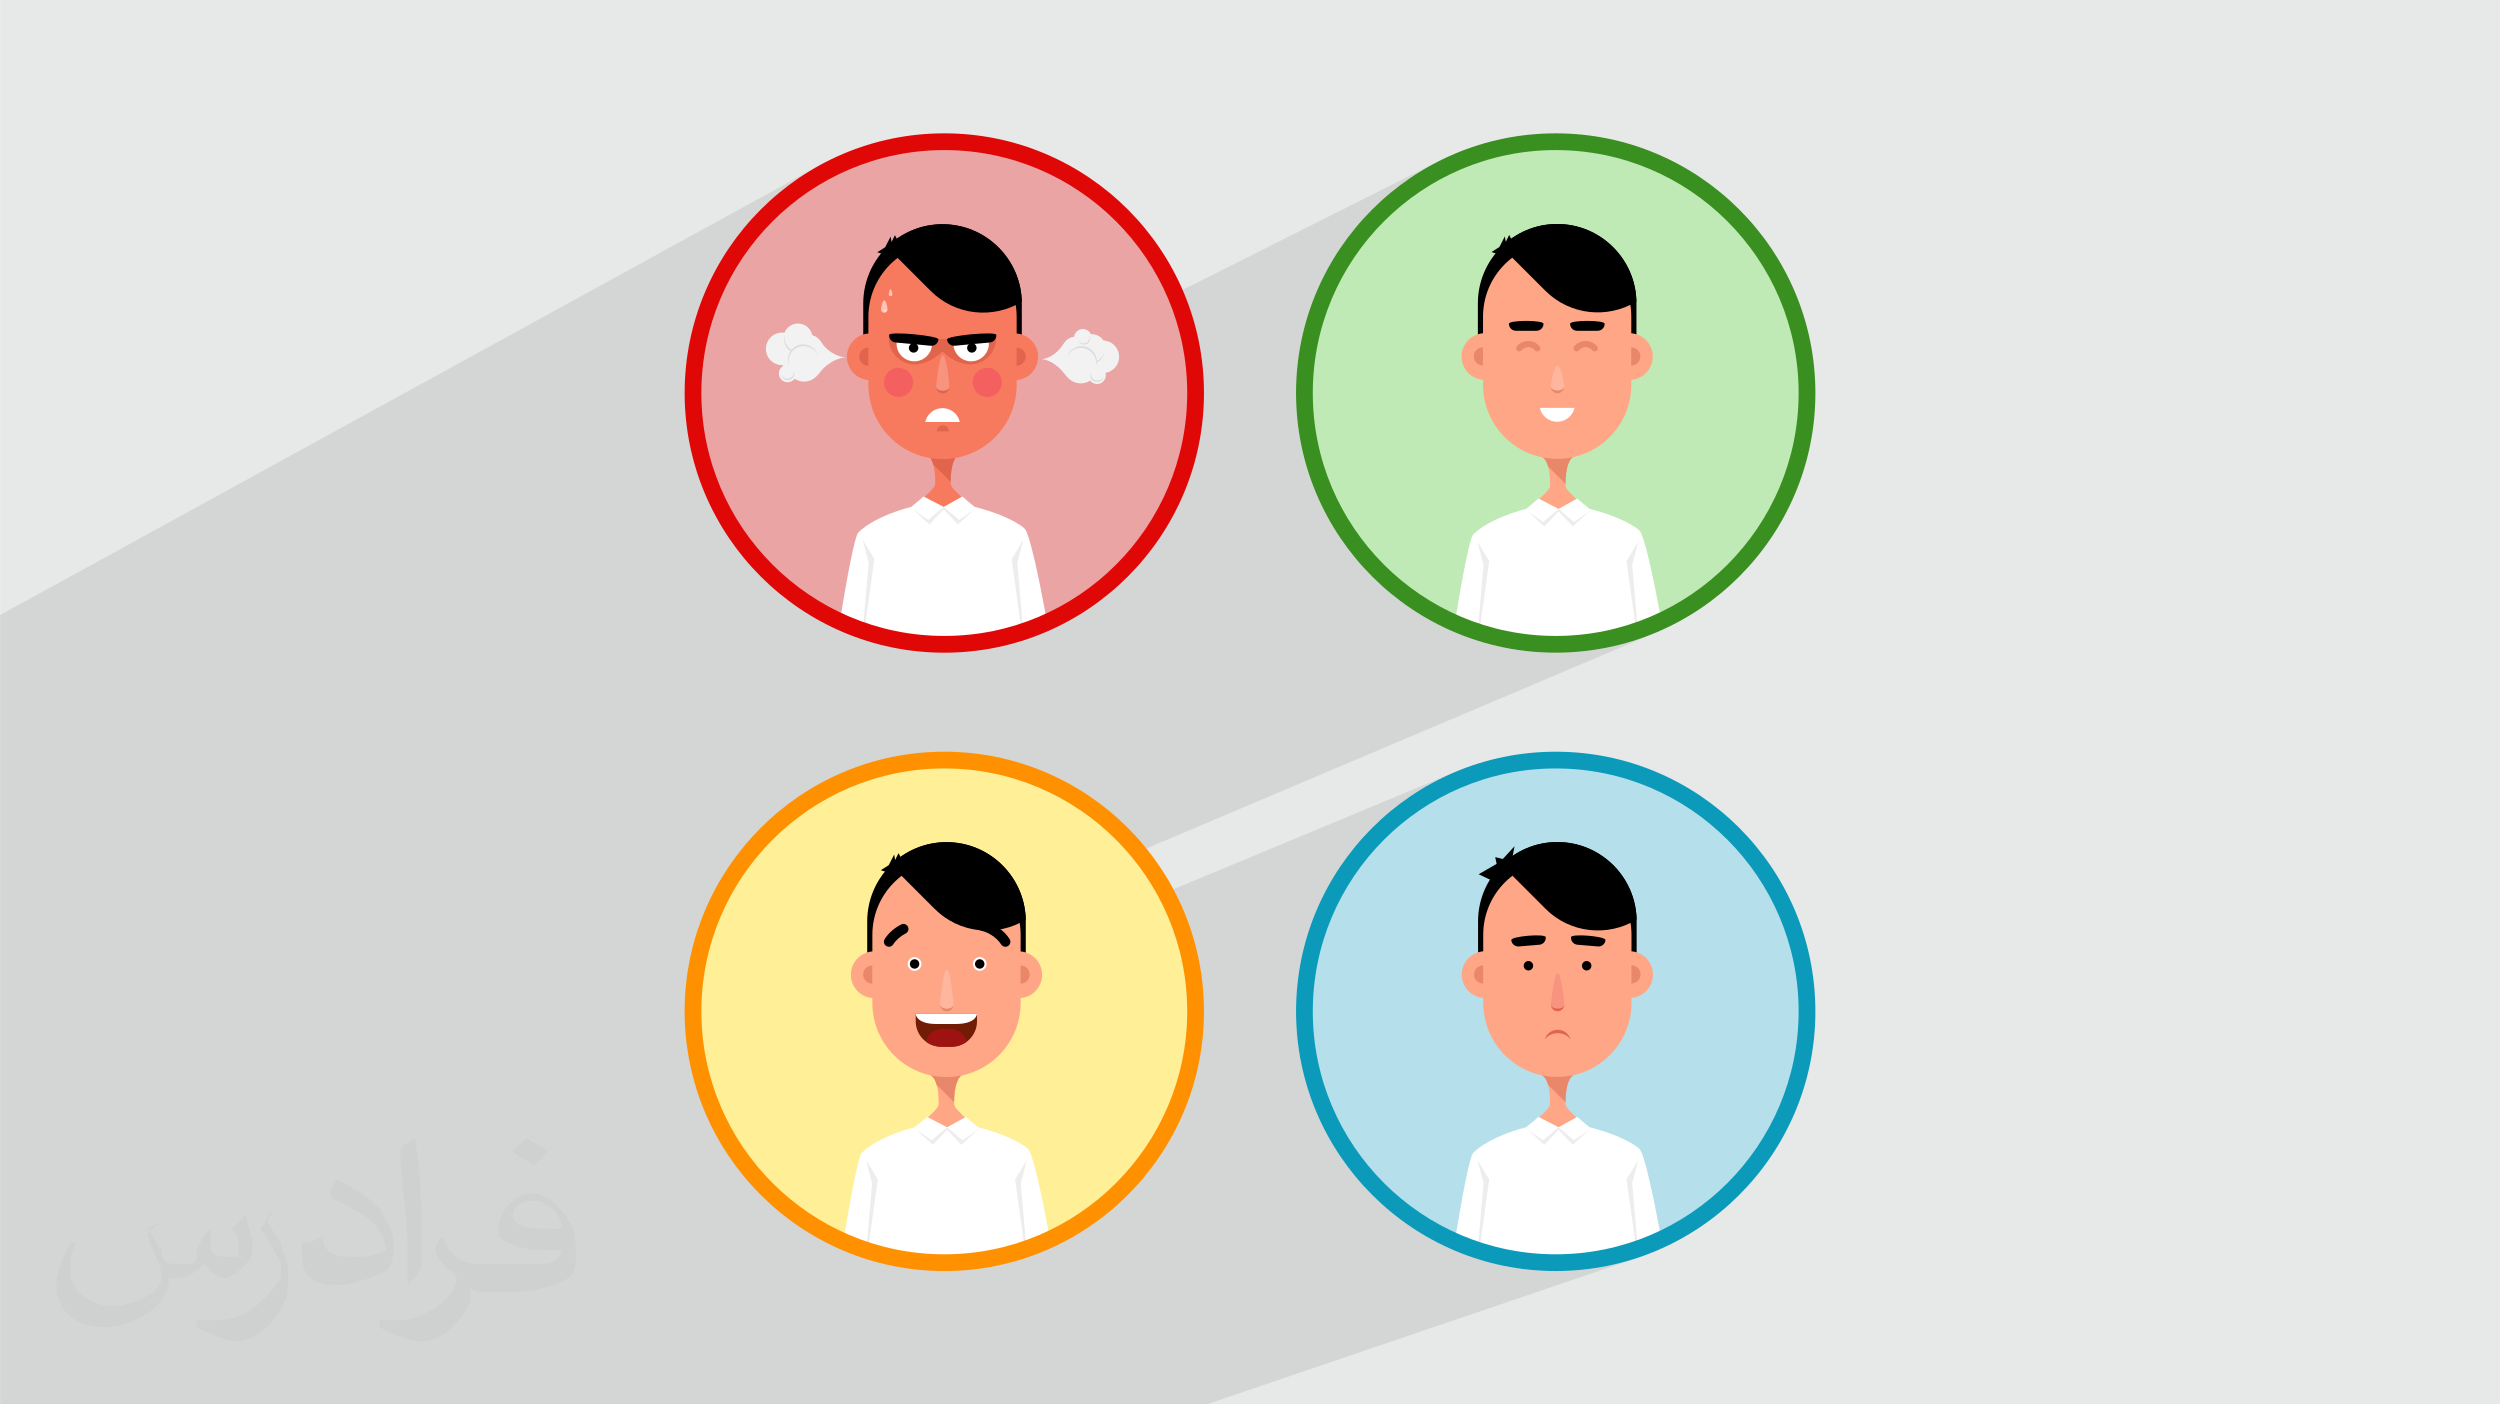 <?xml version="1.0" encoding="UTF-8"?>
<!DOCTYPE svg PUBLIC "-//W3C//DTD SVG 1.1//EN" "http://www.w3.org/Graphics/SVG/1.1/DTD/svg11.dtd">
<!-- Creator: CorelDRAW -->
<svg xmlns="http://www.w3.org/2000/svg" xml:space="preserve" width="3.708in" height="2.083in" version="1.1" style="shape-rendering:geometricPrecision; text-rendering:geometricPrecision; image-rendering:optimizeQuality; fill-rule:evenodd; clip-rule:evenodd"
viewBox="0 0 3708.32 2083.33"
 xmlns:xlink="http://www.w3.org/1999/xlink"
 xmlns:xodm="http://www.corel.com/coreldraw/odm/2003">
 <defs>
  <style type="text/css">
   <![CDATA[
    .fil0 {fill:#E7E8E8}
    .fil8 {fill:black;fill-rule:nonzero}
    .fil22 {fill:#0B9ABA;fill-rule:nonzero}
    .fil20 {fill:#398F1F;fill-rule:nonzero}
    .fil24 {fill:#721C05;fill-rule:nonzero}
    .fil25 {fill:#9E1212;fill-rule:nonzero}
    .fil21 {fill:#B5DFEA;fill-rule:nonzero}
    .fil16 {fill:#BFEAB5;fill-rule:nonzero}
    .fil11 {fill:#DBDBDB;fill-rule:nonzero}
    .fil15 {fill:#E00707;fill-rule:nonzero}
    .fil5 {fill:#E0654C;fill-rule:nonzero}
    .fil18 {fill:#E88769;fill-rule:nonzero}
    .fil3 {fill:#EAA4A4;fill-rule:nonzero}
    .fil7 {fill:#EDEDED;fill-rule:nonzero}
    .fil10 {fill:#F2F2F2;fill-rule:nonzero}
    .fil14 {fill:#F46060;fill-rule:nonzero}
    .fil4 {fill:#F77A5E;fill-rule:nonzero}
    .fil9 {fill:#F7937E;fill-rule:nonzero}
    .fil26 {fill:#FF9100;fill-rule:nonzero}
    .fil17 {fill:#FFA686;fill-rule:nonzero}
    .fil19 {fill:#FFB69F;fill-rule:nonzero}
    .fil12 {fill:#FFC3B3;fill-rule:nonzero}
    .fil13 {fill:#FFDED7;fill-rule:nonzero}
    .fil23 {fill:#FFEF96;fill-rule:nonzero}
    .fil6 {fill:white;fill-rule:nonzero}
    .fil2 {fill:#373435;fill-opacity:0.031}
    .fil1 {fill:#373435;fill-opacity:0.102}
   ]]>
  </style>
 </defs>
 <g id="Layer_x0020_1">
  <polygon class="fil0" points="-0,0 3708.32,0 3708.32,2083.33 -0,2083.33 "/>
  <polygon class="fil1" points="-0,1116.05 -0,912.36 1217.21,244.36 1201.07,253.65 1185.44,263.68 1170.34,274.43 1155.78,285.87 1141.8,297.99 1128.41,310.75 1115.65,324.14 1103.53,338.12 1092.09,352.68 1081.33,367.78 1071.3,383.41 1062.02,399.54 1053.5,416.15 1045.78,433.21 1038.87,450.7 1032.8,468.58 1027.61,486.85 1023.3,505.47 1019.9,524.42 1017.45,543.68 1015.96,563.22 1015.46,583.01 1015.96,602.8 1017.45,622.34 1019.9,641.59 1023.3,660.55 1027.61,679.17 1032.8,697.43 1038.87,715.32 1045.78,732.81 1053.5,749.87 1062.02,766.48 1066.94,775.03 2140.8,235.84 2124.19,244.36 2108.06,253.65 2092.43,263.68 2077.32,274.43 2062.77,285.87 2048.78,297.99 2035.4,310.75 2022.63,324.14 2010.52,338.12 1999.07,352.68 1988.32,367.78 1978.29,383.41 1969,399.54 1960.48,416.15 1952.76,433.21 1945.85,450.7 1939.79,468.58 1934.59,486.85 1930.28,505.47 1926.89,524.42 1924.43,543.68 1922.94,563.22 1922.44,583.01 1922.94,602.8 1924.43,622.34 1926.89,641.59 1930.28,660.55 1934.59,679.17 1939.79,697.43 1945.85,715.32 1952.76,732.81 1960.48,749.87 1969,766.48 1978.29,782.61 1988.32,798.24 1999.07,813.35 2010.52,827.9 2022.63,841.89 2035.4,855.27 2048.78,868.04 2062.77,880.15 2077.32,891.6 2092.43,902.35 2108.06,912.38 2124.19,921.66 2140.8,930.18 2157.86,937.91 2175.35,944.81 2193.23,950.88 2211.5,956.07 2230.12,960.39 2249.07,963.78 2268.33,966.23 2287.87,967.72 2307.66,968.22 2327.45,967.72 2346.99,966.23 2366.24,963.78 2385.19,960.39 2403.81,956.07 2422.08,950.88 2439.97,944.81 2457.46,937.91 1018.47,1547.67 1019.9,1558.91 1023.3,1577.86 1027.61,1596.48 1032.53,1613.8 2157.86,1145.43 2140.8,1153.15 2124.19,1161.67 2108.06,1170.95 2092.43,1180.98 2077.32,1191.73 2062.77,1203.18 2048.78,1215.3 2035.4,1228.06 2022.63,1241.44 2010.52,1255.43 1999.07,1269.98 1988.32,1285.09 1978.29,1300.72 1969,1316.85 1960.48,1333.46 1952.76,1350.52 1945.85,1368.01 1939.79,1385.9 1934.59,1404.16 1930.28,1422.78 1926.89,1441.74 1924.43,1460.99 1922.94,1480.53 1922.44,1500.32 1922.94,1520.11 1924.43,1539.65 1926.89,1558.91 1930.28,1577.86 1934.59,1596.48 1939.79,1614.75 1945.85,1632.63 1952.76,1650.12 1960.48,1667.18 1969,1683.79 1978.29,1699.92 1988.32,1715.55 1999.07,1730.65 2010.52,1745.21 2022.63,1759.19 2035.4,1772.58 2048.78,1785.34 2062.77,1797.46 2077.32,1808.91 2092.43,1819.65 2108.06,1829.69 2124.19,1838.97 2140.8,1847.49 2157.86,1855.21 2175.35,1862.12 2193.23,1868.19 2211.5,1873.38 2230.12,1877.69 2249.07,1881.09 2268.33,1883.54 2287.87,1885.03 2307.66,1885.53 2327.45,1885.03 2346.99,1883.54 2366.24,1881.09 2385.19,1877.69 2403.81,1873.38 2422.08,1868.19 2439.97,1862.12 1789.7,2083.33 1729.6,2083.33 936.47,2083.33 870.98,2083.33 433.79,2083.33 -0,2083.33 -0,2044.67 -0,1935.79 -0,1859.78 -0,1714.3 -0,1654.15 -0,1620.63 -0,1504.59 -0,1310.82 "/>
  <path class="fil2" d="M218.75 1822.91c10.42,10.42 10.42,20.83 20.83,31.25 0,10.42 0,20.83 20.83,20.83 0,0 10.42,0 20.83,0 10.42,0 10.42,-10.42 10.42,-20.83l10.42 -20.83 10.42 -10.42 0 0c0,10.42 0,10.42 0,20.83 0,20.83 10.42,20.83 31.25,20.83 10.42,0 10.42,0 10.42,-10.42 0,-10.42 0,-20.83 -10.42,-31.25 10.42,-10.42 10.42,-10.42 20.83,-20.83l0 0c0,10.42 10.42,31.25 10.42,41.67 0,10.42 0,20.83 -10.42,31.25 -10.42,10.42 -20.83,20.83 -31.25,20.83 -10.42,0 -20.83,-10.42 -31.25,-20.83l0 0c-10.42,10.42 -20.83,20.83 -41.67,20.83l-10.42 0c0,10.42 0,20.83 -10.42,31.25 -10.42,20.83 -52.08,41.67 -83.33,41.67 -52.08,0 -72.92,-31.25 -72.92,-62.5 0,-20.83 10.42,-41.67 20.83,-62.5l10.42 0c-10.42,10.42 -10.42,31.25 -10.42,41.67 0,31.25 31.25,52.08 62.5,52.08 31.25,0 72.92,-20.83 72.92,-41.67 0,-20.83 -10.42,-31.25 -20.83,-62.5 0,-10.42 10.42,-10.42 20.83,-20.83l0 0 0 0 -20.83 10.42 0 0 0 0 0 0 0 0 0 0 0 0.01zm562.5 -135.42l0 0c10.42,10.42 20.83,10.42 31.25,20.83 -10.42,10.42 -10.42,10.42 -20.83,20.83 -10.42,-10.42 -20.83,-10.42 -31.25,-20.83 10.42,-10.42 10.42,-10.42 20.83,-20.83l0 0zm10.42 93.75l0 0c-20.83,0 -31.25,10.42 -31.25,20.83 0,20.83 31.25,20.83 72.92,20.83 0,-20.83 -20.83,-41.67 -41.67,-41.67l0 0 0 0 0 0 0 0 0 0 0 0 -0 0.01zm-41.67 93.75l0 0c20.83,0 41.67,0 52.08,0 20.83,0 31.25,-10.42 31.25,-20.83 0,0 0,0 0,0 -10.42,0 -20.83,0 -31.25,0 -31.25,0 -52.08,-10.42 -62.5,-20.83 0,0 0,-10.42 0,-10.42 0,-20.83 10.42,-31.25 20.83,-41.67 10.42,-10.42 20.83,-10.42 31.25,-10.42 20.83,0 41.67,20.83 52.08,41.67 10.42,10.42 10.42,31.25 10.42,52.08 0,10.42 0,20.83 -10.42,31.25 -20.83,10.42 -41.67,20.83 -93.75,20.83l-20.83 0 -10.42 0c-10.42,0 -20.83,0 -20.83,-10.42l0 0c0,0 0,0 0,10.42 0,10.42 0,20.83 -10.42,31.25 -20.83,31.25 -41.67,41.67 -62.5,41.67 -20.83,0 -41.67,-10.42 -62.5,-20.83l0 -10.42c10.42,0 20.83,0 31.25,0 31.25,0 83.33,-31.25 83.33,-62.5 0,0 0,-10.42 -10.42,-10.42 -10.42,-10.42 -20.83,-20.83 -20.83,-31.25 0,-10.42 10.42,-20.83 10.42,-20.83l0 0c10.42,31.25 31.25,41.67 52.08,41.67l0 0 20.83 0 0 0 20.83 0 0 0 0 0 0 0 0 0 0 0.01 0.03 0zm-145.83 31.25l0 0 0 0c10.42,-10.42 20.83,-20.83 20.83,-31.25 0,-10.42 0,-20.83 0,-31.25 0,-52.08 0,-104.17 -10.42,-156.25l0 0c-10.42,10.42 -20.83,10.42 -20.83,20.83 0,41.67 10.42,93.75 10.42,135.42l0 20.83c0,10.42 0,31.25 0,41.67l0 0 0 0 0 0 0 0 0 0 0 0 0 -0.01zm-145.83 -62.5l0 0 -10.42 0c0,10.42 0,10.42 0,20.83 0,31.25 20.83,41.67 52.08,41.67 20.83,0 52.08,-10.42 72.92,-20.83 10.42,-10.42 10.42,-20.83 10.42,-41.67 0,-20.83 -10.42,-31.25 -20.83,-52.08 -20.83,-20.83 -41.67,-31.25 -62.5,-41.67l0 0c-10.42,10.42 -10.42,20.83 -10.42,20.83 0,0 0,10.42 10.42,10.42 20.83,10.42 41.67,20.83 52.08,31.25 10.42,10.42 20.83,31.25 20.83,41.67 0,0 0,0 0,0 -20.83,10.42 -31.25,10.42 -52.08,10.42 -31.25,0 -41.67,-10.42 -41.67,-31.25l0 0 -20.83 10.42 0 0 0 0 0 0 0 0 0 0 0 -0.02zm-52.08 -52.08l0 0 0 0c-10.42,10.42 -10.42,20.83 -20.83,31.25 10.42,10.42 20.83,31.25 31.25,52.08 0,0 0,10.42 0,10.42 0,0 0,10.42 0,10.42 -20.83,31.25 -52.08,62.5 -93.75,62.5 -10.42,0 -20.83,0 -31.25,0l0 10.42c20.83,10.42 41.67,20.83 62.5,20.83 10.42,0 31.25,-10.42 41.67,-20.83 20.83,-20.83 31.25,-41.67 31.25,-62.5l0 -20.83c0,-20.83 -10.42,-31.25 -10.42,-41.67l-20.83 -31.25 10.42 -20.83 0 0 0 0 0 0 0 0 0 0 -0.01 -0.01z"/>
  <g id="_1912338254320">
   <path class="fil3" d="M1036.17 583.01c0,-201.3 163.19,-364.5 364.51,-364.5 201.31,0 364.5,163.2 364.5,364.5 0,201.31 -163.19,364.51 -364.5,364.51 -201.31,0 -364.51,-163.19 -364.51,-364.51z"/>
   <path class="fil4" d="M1409.99 717.31c0,-26.11 5.22,-41.54 14.7,-43.93l-52.13 0c9.8,3.3 14.69,17.82 14.69,43.93 0,10.76 -40.24,38.6 -62.06,58.38l147.26 0c-23.66,-20.19 -62.47,-48.61 -62.47,-58.38z"/>
   <path class="fil5" d="M1384.24 689.01l25.78 25.78c0.33,-24.56 5.5,-39.09 14.67,-41.4l-52.13 0c5.37,1.81 9.26,7.01 11.68,15.63z"/>
   <path class="fil6" d="M1400.67 947.52c53.87,0 105.01,-11.7 151.02,-32.68 -9.34,-50.54 -24.17,-124.33 -32.24,-131.12 -17.32,-14.59 -49.41,-25.65 -73.94,-31.93 -6.43,-5.25 -12.67,-10.45 -18.08,-15.28l-27.71 15.44 -29.74 -15.44c-5.53,4.88 -11.92,10.11 -18.41,15.39 -27.8,7.18 -61.04,20.5 -78.54,38.15 -5.66,5.71 -17.92,74.69 -26,123.57 46.69,21.73 98.74,33.89 153.63,33.89z"/>
   <polygon class="fil7" points="1445.99,755.17 1422.63,771.2 1399.73,751.96 1376.83,771.2 1353.47,755.17 1378.67,778.06 1399.73,755.63 1420.8,778.06 "/>
   <path class="fil7" d="M1500.58 829.22l13.84 100.17c0.9,-0.3 1.8,-0.57 2.69,-0.87l-8.11 -93.68 9.12 -34.4 -17.55 28.78z"/>
   <path class="fil7" d="M1288.5 834.83l-8 92.37c0.92,0.32 1.83,0.66 2.75,0.97l13.68 -98.96 -17.55 -28.78 9.12 34.4z"/>
   <path class="fil8" d="M1515.66 500.56l0 -50.33c0,-64.85 -52.76,-117.62 -117.62,-117.62 -64.85,0 -117.61,52.76 -117.61,117.62l0 50.33 235.24 0z"/>
   <path class="fil4" d="M1508.01 571.07c0,60.73 -49.23,109.97 -109.97,109.97l0 0c-60.73,0 -109.96,-49.24 -109.96,-109.97l0 -100.96c0,-60.73 49.23,-109.97 109.96,-109.97l0 0c60.74,0 109.97,49.24 109.97,109.97l0 100.96z"/>
   <path class="fil4" d="M1539.86 529.28c0,19.15 -15.53,34.68 -34.69,34.68l-214.28 0c-19.15,0 -34.68,-15.53 -34.68,-34.68l0 0c0,-19.15 15.53,-34.68 34.68,-34.68l214.28 0c19.16,0 34.69,15.53 34.69,34.68l0 0z"/>
   <path class="fil5" d="M1287.96 515.53l-0.06 0c-7.45,0 -13.5,6.04 -13.5,13.5 0,7.45 6.04,13.5 13.5,13.5l0.06 0 0 -27z"/>
   <path class="fil5" d="M1507.91 542.52l0.06 0c7.45,0 13.5,-6.04 13.5,-13.5 0,-7.46 -6.04,-13.5 -13.5,-13.5l-0.06 0 0 27z"/>
   <path class="fil5" d="M1477.8 496.73c-6.81,0 -41.81,6.26 -78.73,6.26 -32.57,0 -66.97,-6.26 -80.19,-6.26l-0.48 5.46c0,21.2 17.19,38.39 38.39,38.39 22.31,0 41.35,-19.2 41.35,-19.2 0,0 17.59,19.2 40.92,19.2 21.2,0 38.39,-17.19 38.39,-38.39l0.34 -5.46z"/>
   <path class="fil5" d="M1407.41 639.83l0 -0.04c0,-4.93 -4,-8.93 -8.93,-8.93 -4.93,0 -8.93,4 -8.93,8.93l0 0.04 17.85 0z"/>
   <path class="fil6" d="M1329.97 507.39l-0.01 0.12c-1.19,14.49 9.6,27.2 24.09,28.38 14.5,1.19 27.2,-9.61 28.39,-24.09l0.01 -0.12 -52.48 -4.29z"/>
   <path class="fil8" d="M1391.96 503.55c-0.53,5.7 -5.59,9.89 -11.29,9.37l-52.43 -4.89c-5.7,-0.53 -9.9,-5.59 -9.37,-11.29l0 0c0.54,-5.7 73.62,1.11 73.08,6.82l0 0z"/>
   <path class="fil8" d="M1362.15 516.11c0,3.87 -3.14,7.01 -7.01,7.01 -3.87,0 -7.01,-3.14 -7.01,-7.01 0,-3.87 3.14,-7.01 7.01,-7.01 3.87,0 7.01,3.14 7.01,7.01z"/>
   <path class="fil6" d="M1466.7 507.39l0.02 0.12c1.18,14.49 -9.61,27.2 -24.1,28.38 -14.49,1.19 -27.2,-9.61 -28.39,-24.09l-0.01 -0.12 52.48 -4.29z"/>
   <path class="fil8" d="M1404.71 503.55c0.54,5.7 5.59,9.89 11.29,9.37l52.43 -4.89c5.7,-0.53 9.89,-5.59 9.37,-11.29l0 0c-0.54,-5.7 -73.61,1.11 -73.09,6.82l0 0z"/>
   <path class="fil8" d="M1434.53 516.11c0,3.87 3.14,7.01 7.01,7.01 3.87,0 7.01,-3.14 7.01,-7.01 0,-3.87 -3.14,-7.01 -7.01,-7.01 -3.87,0 -7.01,3.14 -7.01,7.01z"/>
   <path class="fil5" d="M1388.63 573.8l0 0.04c0,5.44 4.41,9.85 9.85,9.85 5.44,0 9.85,-4.41 9.85,-9.85l0 -0.04 -19.7 0z"/>
   <path class="fil9" d="M1408.41 573.67c0,3.28 -4.44,5.93 -9.92,5.93 -5.47,0 -9.91,-2.65 -9.91,-5.93 0,-3.27 4.44,-46.56 9.91,-46.56 5.48,0 9.92,43.29 9.92,46.56z"/>
   <path class="fil6" d="M1423.73 626.03c-2.61,-11.79 -13.11,-20.61 -25.69,-20.61 -12.57,0 -23.07,8.83 -25.69,20.61l51.38 0z"/>
   <path class="fil8" d="M1398.04 332.61c-32.15,0 -61.33,12.98 -82.58,33.97l65 65c36.67,36.67 92.79,42 135.14,16.05 -1.39,-63.65 -53.57,-115.02 -117.56,-115.02z"/>
   <path class="fil10" d="M1205.25 501.5c0,11.93 -9.67,21.61 -21.61,21.61 -11.93,0 -21.61,-9.67 -21.61,-21.61 0,-11.93 9.67,-21.61 21.61,-21.61 11.93,0 21.61,9.67 21.61,21.61z"/>
   <path class="fil10" d="M1203.39 534.96c0,11.93 -9.67,21.61 -21.61,21.61 -11.93,0 -21.61,-9.67 -21.61,-21.61 0,-11.93 9.67,-21.61 21.61,-21.61 11.93,0 21.61,9.68 21.61,21.61z"/>
   <path class="fil10" d="M1181.32 554.01c0,7.19 -5.82,13.01 -13.01,13.01 -7.19,0 -13.01,-5.82 -13.01,-13.01 0,-7.19 5.83,-13.02 13.01,-13.02 7.19,0 13.01,5.83 13.01,13.02z"/>
   <path class="fil10" d="M1253.13 529.97c-6.24,-0.19 -24.17,-5.32 -34.81,-22.28 -3.81,-6.07 -9.82,-10.84 -17.48,-10.84 -10.66,0 -19.3,8.54 -19.5,19.15 -8.8,4.28 -14.89,13.27 -14.89,23.71 0,14.56 11.81,26.37 26.37,26.37 9.52,0 17.19,-5.51 22.5,-12.62 13.74,-18.4 31.6,-22.66 37.8,-23.27l0 -0.23z"/>
   <path class="fil10" d="M1184.34 517.54c0,13.34 -10.81,24.16 -24.16,24.16 -13.34,0 -24.16,-10.82 -24.16,-24.16 0,-13.35 10.82,-24.17 24.16,-24.17 13.35,0 24.16,10.82 24.16,24.17z"/>
   <path class="fil11" d="M1169.65 535.91c0,-12.48 10.11,-22.59 22.59,-22.59 9.26,0 17.2,5.57 20.69,13.54 -2.84,-9.23 -11.43,-15.94 -21.59,-15.94 -12.47,0 -22.59,10.11 -22.59,22.59 0,3.22 0.68,6.28 1.89,9.05 -0.65,-2.11 -1,-4.33 -1,-6.65z"/>
   <path class="fil11" d="M1177.35 549.88c0.13,0.66 0.21,1.34 0.21,2.03 0,5.49 -4.46,9.95 -9.95,9.95 -4.01,0 -7.47,-2.39 -9.04,-5.81 0.94,4.52 4.95,7.92 9.74,7.92 5.48,0 9.95,-4.46 9.95,-9.95 0,-1.48 -0.33,-2.87 -0.91,-4.13z"/>
   <path class="fil11" d="M1174.48 519.12c-6.24,-3.41 -10.47,-10.03 -10.47,-17.65 0,-2.07 0.31,-4.07 0.9,-5.94 -1.13,2.51 -1.77,5.29 -1.77,8.22 0,7.33 3.93,13.72 9.79,17.23 0.48,-0.65 1,-1.27 1.56,-1.86z"/>
   <path class="fil10" d="M1600.5 506.4c-6.02,10.3 -2.55,23.53 7.75,29.56 10.3,6.02 23.54,2.55 29.56,-7.75 6.02,-10.3 2.56,-23.54 -7.74,-29.56 -10.3,-6.03 -23.54,-2.56 -29.56,7.74z"/>
   <path class="fil10" d="M1592.24 537.59c0,11.93 9.68,21.61 21.61,21.61 11.93,0 21.61,-9.67 21.61,-21.61 0,-11.93 -9.68,-21.61 -21.61,-21.61 -11.93,0 -21.61,9.68 -21.61,21.61z"/>
   <path class="fil10" d="M1614.31 556.64c0,7.19 5.83,13.01 13.01,13.01 7.19,0 13.01,-5.83 13.01,-13.01 0,-7.19 -5.83,-13.01 -13.01,-13.01 -7.19,0 -13.01,5.83 -13.01,13.01z"/>
   <path class="fil10" d="M1593.2 501.08c0,7.19 5.82,13.01 13.01,13.01 7.19,0 13.01,-5.82 13.01,-13.01 0,-7.19 -5.82,-13.01 -13.01,-13.01 -7.19,0 -13.01,5.82 -13.01,13.01z"/>
   <path class="fil10" d="M1545.86 532.6c6.24,-0.19 20.81,-5.31 31.44,-22.27 3.81,-6.07 9.82,-10.84 17.48,-10.84 10.66,0 19.31,8.55 19.5,19.15 8.8,4.27 14.89,13.27 14.89,23.71 0,14.56 -11.8,26.37 -26.37,26.37 -9.53,0 -17.19,-5.5 -22.51,-12.61 -13.74,-18.4 -28.24,-22.66 -34.44,-23.27l0 -0.23z"/>
   <path class="fil10" d="M1611.68 529.27c0,13.34 10.81,24.16 24.16,24.16 13.34,0 24.16,-10.81 24.16,-24.16 0,-13.35 -10.82,-24.16 -24.16,-24.16 -13.35,0 -24.16,10.81 -24.16,24.16z"/>
   <path class="fil11" d="M1625.98 538.55c0,-12.48 -10.11,-22.59 -22.59,-22.59 -9.26,0 -17.2,5.57 -20.7,13.55 2.84,-9.23 11.43,-15.94 21.6,-15.94 12.47,0 22.59,10.11 22.59,22.59 0,3.22 -0.68,6.28 -1.9,9.05 0.65,-2.1 1,-4.34 1,-6.65z"/>
   <path class="fil11" d="M1618.28 552.51c-0.14,0.65 -0.21,1.33 -0.21,2.03 0,5.49 4.46,9.95 9.94,9.95 4.02,0 7.47,-2.39 9.04,-5.82 -0.94,4.52 -4.95,7.92 -9.74,7.92 -5.48,0 -9.95,-4.46 -9.95,-9.94 0,-1.48 0.33,-2.88 0.91,-4.13z"/>
   <path class="fil11" d="M1599.63 505.32c0.32,0.51 0.69,0.99 1.12,1.44 3.39,3.53 9.01,3.64 12.54,0.25 2.57,-2.48 3.32,-6.15 2.21,-9.32 2.19,3.48 1.71,8.15 -1.37,11.1 -3.52,3.39 -9.15,3.28 -12.54,-0.24 -0.91,-0.95 -1.56,-2.05 -1.97,-3.22z"/>
   <path class="fil11" d="M1636.11 527.19c-2.31,3.95 -5.76,6.81 -9.69,8.43 -0.11,0.8 -0.24,1.6 -0.37,2.4 3.92,-1.62 7.36,-4.47 9.67,-8.42 1.48,-2.53 2.33,-5.26 2.62,-8 -0.44,1.92 -1.19,3.8 -2.23,5.59z"/>
   <polygon class="fil8" points="1333.28,360.04 1327.49,348.87 1322.47,359 1321.03,351.02 1312.95,366.77 1301.24,374.17 1310.53,377.41 "/>
   <path class="fil12" d="M1316.49 459.13c0,2.69 -2.17,4.86 -4.85,4.86 -2.68,0 -4.85,-2.17 -4.85,-4.86 0,-2.67 2.17,-13.65 4.85,-13.65 2.68,0 4.85,10.97 4.85,13.65z"/>
   <path class="fil13" d="M1315.33 459.39c0.43,0.64 -0.22,1.84 -1.46,2.68 -1.24,0.84 -2.6,1.01 -3.03,0.37 -0.44,-0.63 0.22,-1.83 1.46,-2.68 1.24,-0.84 2.59,-1.01 3.03,-0.37z"/>
   <path class="fil12" d="M1323.63 436.61c0,1.48 -1.2,2.68 -2.68,2.68 -1.48,0 -2.68,-1.2 -2.68,-2.68 0,-1.48 1.2,-7.54 2.68,-7.54 1.48,0 2.68,6.06 2.68,7.54z"/>
   <path class="fil13" d="M1322.98 436.76c0.24,0.35 -0.12,1.01 -0.81,1.48 -0.68,0.46 -1.43,0.56 -1.67,0.2 -0.24,-0.35 0.12,-1.02 0.81,-1.48 0.69,-0.46 1.43,-0.56 1.67,-0.2z"/>
   <path class="fil14" d="M1354.35 567.25c0,11.96 -9.69,21.64 -21.64,21.64 -11.95,0 -21.65,-9.69 -21.65,-21.64 0,-11.95 9.69,-21.64 21.65,-21.64 11.95,0 21.64,9.69 21.64,21.64z"/>
   <path class="fil14" d="M1486.08 567.25c0,11.96 -9.69,21.64 -21.65,21.64 -11.95,0 -21.65,-9.69 -21.65,-21.64 0,-11.95 9.69,-21.64 21.65,-21.64 11.95,0 21.65,9.69 21.65,21.64z"/>
   <path class="fil15" d="M1400.67 943.37c-198.71,0 -360.37,-161.66 -360.37,-360.37 0,-198.7 161.66,-360.36 360.37,-360.36 198.7,0 360.36,161.66 360.36,360.36 0,198.71 -161.66,360.37 -360.36,360.37zm0 -745.57c-212.41,0 -385.22,172.8 -385.22,385.21 0,212.41 172.81,385.22 385.22,385.22 212.4,0 385.21,-172.8 385.21,-385.22 0,-212.41 -172.81,-385.21 -385.21,-385.21z"/>
   <path class="fil16" d="M1943.15 583.01c0,-201.3 163.2,-364.5 364.51,-364.5 201.31,0 364.5,163.2 364.5,364.5 0,201.31 -163.2,364.51 -364.5,364.51 -201.31,0 -364.51,-163.19 -364.51,-364.51z"/>
   <path class="fil17" d="M2322.1 720.28c0,-26.11 5.22,-41.54 14.7,-43.93l-52.13 0c9.8,3.3 14.69,17.82 14.69,43.93 0,10.76 -40.24,38.6 -62.06,58.39l147.26 0c-23.65,-20.2 -62.47,-48.61 -62.47,-58.39z"/>
   <path class="fil18" d="M2296.36 691.98l25.78 25.77c0.33,-24.56 5.5,-39.09 14.66,-41.4l-52.13 0c5.37,1.81 9.26,7.01 11.69,15.63z"/>
   <path class="fil6" d="M2307.66 947.52c55.52,0 108.14,-12.44 155.24,-34.65 -9.37,-50.27 -23.52,-119.61 -31.32,-126.18 -17.33,-14.59 -49.41,-25.65 -73.94,-31.92 -6.42,-5.26 -12.67,-10.46 -18.07,-15.28l-27.71 15.44 -29.74 -15.44c-5.53,4.87 -11.92,10.11 -18.42,15.39 -27.8,7.18 -61.04,20.5 -78.53,38.15 -5.64,5.7 -17.82,74.15 -25.91,122.99 45.33,20.24 95.55,31.5 148.41,31.5z"/>
   <polygon class="fil7" points="2358.11,758.14 2334.75,774.17 2311.85,754.93 2288.95,774.17 2265.59,758.14 2290.78,781.04 2311.85,758.6 2332.91,781.04 "/>
   <path class="fil7" d="M2200.61 837.81l-7.9 91.19c0.93,0.31 1.87,0.61 2.81,0.91l13.51 -97.72 -17.55 -28.78 9.12 34.39zm229.63 -34.39l-9.12 34.39 7.71 89.05c-0.97,0.34 -1.94,0.69 -2.91,1.02l-13.23 -95.69 17.55 -28.78z"/>
   <path class="fil8" d="M2427.43 500.22l0 -50.33c0,-64.86 -52.76,-117.62 -117.62,-117.62 -64.85,0 -117.62,52.76 -117.62,117.62l0 50.33 235.24 0z"/>
   <path class="fil17" d="M2419.78 570.73c0,60.74 -49.24,109.97 -109.97,109.97l0 0c-60.73,0 -109.97,-49.23 -109.97,-109.97l0 -100.96c0,-60.73 49.24,-109.96 109.97,-109.96l0 0c60.73,0 109.97,49.23 109.97,109.96l0 100.96z"/>
   <path class="fil17" d="M2451.63 528.94c0,19.15 -15.53,34.68 -34.68,34.68l-214.28 0c-19.15,0 -34.68,-15.53 -34.68,-34.68l0 0c0,-19.15 15.53,-34.68 34.68,-34.68l214.28 0c19.15,0 34.68,15.52 34.68,34.68l0 0z"/>
   <path class="fil18" d="M2199.73 515.19l-0.06 0c-7.45,0 -13.5,6.04 -13.5,13.5 0,7.45 6.04,13.49 13.5,13.49l0.06 0 0 -26.99z"/>
   <path class="fil18" d="M2419.68 542.19l0.06 0c7.46,0 13.5,-6.04 13.5,-13.49 0,-7.46 -6.04,-13.5 -13.5,-13.5l-0.06 0 0 26.99z"/>
   <path class="fil8" d="M2289.56 480.31c0,5.72 -4.65,10.37 -10.37,10.37l-30.57 0c-5.73,0 -10.37,-4.65 -10.37,-10.37l0 0c0,-5.73 51.31,-5.73 51.31,0l0 0z"/>
   <path class="fil8" d="M2380.3 480.31c0,5.72 -4.64,10.37 -10.37,10.37l-30.57 0c-5.73,0 -10.37,-4.65 -10.37,-10.37l0 0c0,-5.73 51.31,-5.73 51.31,0l0 0z"/>
   <path class="fil18" d="M2300.41 573.46l0 0.04c0,5.44 4.41,9.85 9.84,9.85 5.44,0 9.85,-4.41 9.85,-9.85l0 -0.04 -19.69 0z"/>
   <path class="fil19" d="M2320.18 573.33c0,3.27 -4.44,5.93 -9.91,5.93 -5.48,0 -9.92,-2.65 -9.92,-5.93 0,-3.27 4.44,-30.88 9.92,-30.88 5.48,0 9.91,27.61 9.91,30.88z"/>
   <path class="fil6" d="M2284.11 605.07c2.61,11.79 13.11,20.61 25.69,20.61 12.58,0 23.08,-8.83 25.69,-20.61l-51.39 0z"/>
   <path class="fil8" d="M2309.81 332.27c-32.16,0 -61.33,12.98 -82.59,33.97l65 65c36.67,36.67 92.78,42 135.14,16.05 -1.4,-63.65 -53.57,-115.02 -117.56,-115.02z"/>
   <polygon class="fil8" points="2244.43,359.7 2238.64,348.53 2233.62,358.67 2232.18,350.69 2224.1,366.44 2212.39,373.84 2221.68,377.07 "/>
   <path class="fil18" d="M2280.33 521.29c-1.31,0 -2.62,-0.56 -3.52,-1.65 -2.46,-2.95 -6.07,-4.64 -9.91,-4.64 -3.83,0 -7.44,1.69 -9.9,4.64 -1.62,1.93 -4.52,2.21 -6.46,0.57 -1.95,-1.62 -2.21,-4.52 -0.58,-6.46 4.21,-5.04 10.39,-7.93 16.95,-7.93 6.56,0 12.74,2.89 16.95,7.93 1.63,1.95 1.37,4.85 -0.58,6.46 -0.86,0.72 -1.9,1.07 -2.94,1.07z"/>
   <path class="fil18" d="M2365.52 521.29c-1.31,0 -2.62,-0.56 -3.53,-1.65 -2.46,-2.95 -6.07,-4.64 -9.9,-4.64 -3.83,0 -7.44,1.69 -9.91,4.64 -1.63,1.93 -4.52,2.21 -6.47,0.57 -1.94,-1.62 -2.2,-4.52 -0.58,-6.46 4.21,-5.04 10.39,-7.93 16.95,-7.93 6.56,0 12.74,2.89 16.94,7.93 1.63,1.95 1.37,4.85 -0.58,6.46 -0.85,0.72 -1.9,1.07 -2.94,1.07z"/>
   <path class="fil20" d="M2307.66 943.37c-198.7,0 -360.37,-161.66 -360.37,-360.37 0,-198.7 161.66,-360.36 360.37,-360.36 198.7,0 360.36,161.66 360.36,360.36 0,198.71 -161.66,360.37 -360.36,360.37zm0 -745.57c-212.41,0 -385.22,172.8 -385.22,385.21 0,212.41 172.81,385.22 385.22,385.22 212.41,0 385.21,-172.8 385.21,-385.22 0,-212.41 -172.81,-385.21 -385.21,-385.21z"/>
   <path class="fil21" d="M1943.15 1500.32c0,-201.31 163.2,-364.51 364.51,-364.51 201.31,0 364.5,163.19 364.5,364.51 0,201.31 -163.2,364.5 -364.5,364.5 -201.31,0 -364.51,-163.19 -364.51,-364.5z"/>
   <path class="fil17" d="M2322.1 1637.59c0,-26.11 5.22,-41.54 14.7,-43.92l-52.13 0c9.8,3.3 14.69,17.81 14.69,43.92 0,10.76 -40.24,38.6 -62.06,58.39l147.26 0c-23.65,-20.2 -62.47,-48.61 -62.47,-58.39z"/>
   <path class="fil18" d="M2296.36 1609.29l25.78 25.78c0.33,-24.56 5.5,-39.09 14.66,-41.4l-52.13 0c5.37,1.8 9.26,7.01 11.69,15.63z"/>
   <path class="fil6" d="M2307.66 1864.82c55.52,0 108.14,-12.44 155.24,-34.65 -9.37,-50.27 -23.52,-119.61 -31.32,-126.18 -17.33,-14.59 -49.41,-25.64 -73.94,-31.92 -6.42,-5.26 -12.67,-10.46 -18.07,-15.28l-27.71 15.44 -29.74 -15.44c-5.53,4.88 -11.92,10.11 -18.42,15.39 -27.8,7.18 -61.04,20.51 -78.53,38.15 -5.64,5.69 -17.82,74.15 -25.91,122.99 45.33,20.23 95.55,31.5 148.41,31.5z"/>
   <polygon class="fil7" points="2358.11,1675.44 2334.75,1691.48 2311.85,1672.24 2288.95,1691.48 2265.59,1675.44 2290.78,1698.35 2311.85,1675.91 2332.91,1698.35 "/>
   <path class="fil7" d="M2200.61 1755.11l-7.9 91.19c0.93,0.31 1.87,0.61 2.81,0.91l13.51 -97.72 -17.55 -28.78 9.12 34.39zm229.63 -34.39l-9.12 34.39 7.71 89.05c-0.97,0.35 -1.94,0.69 -2.91,1.03l-13.23 -95.69 17.55 -28.78z"/>
   <path class="fil8" d="M2427.72 1417.07l0 -50.33c0,-64.85 -52.76,-117.62 -117.62,-117.62 -64.85,0 -117.62,52.77 -117.62,117.62l0 50.33 235.24 0z"/>
   <path class="fil17" d="M2420.07 1487.58c0,60.74 -49.24,109.97 -109.97,109.97l0 0c-60.74,0 -109.97,-49.23 -109.97,-109.97l0 -100.95c0,-60.74 49.23,-109.97 109.97,-109.97l0 0c60.73,0 109.97,49.24 109.97,109.97l0 100.95z"/>
   <path class="fil17" d="M2451.93 1445.79c0,19.16 -15.53,34.69 -34.68,34.69l-214.28 0c-19.16,0 -34.68,-15.53 -34.68,-34.69l0 0c0,-19.15 15.52,-34.68 34.68,-34.68l214.28 0c19.15,0 34.68,15.53 34.68,34.68l0 0z"/>
   <path class="fil18" d="M2200.03 1432.05l-0.06 0c-7.45,0 -13.49,6.04 -13.49,13.5 0,7.45 6.04,13.5 13.49,13.5l0.06 0 0 -26.99z"/>
   <path class="fil18" d="M2419.98 1459.04l0.06 0c7.45,0 13.49,-6.04 13.49,-13.5 0,-7.46 -6.04,-13.5 -13.49,-13.5l-0.06 0 0 26.99z"/>
   <path class="fil8" d="M2274.21 1432.62c0,3.87 -3.13,7.01 -7.01,7.01 -3.87,0 -7.01,-3.14 -7.01,-7.01 0,-3.87 3.14,-7.01 7.01,-7.01 3.87,0 7.01,3.13 7.01,7.01z"/>
   <path class="fil8" d="M2346.59 1432.62c0,3.87 3.13,7.01 7.01,7.01 3.87,0 7.01,-3.14 7.01,-7.01 0,-3.87 -3.14,-7.01 -7.01,-7.01 -3.87,0 -7.01,3.13 -7.01,7.01z"/>
   <path class="fil5" d="M2300.7 1490.31l0 0.05c0,5.44 4.41,9.85 9.85,9.85 5.44,0 9.85,-4.41 9.85,-9.85l0 -0.05 -19.7 0z"/>
   <path class="fil5" d="M2310.55 1532.68c8.14,0 15.26,3.78 19.27,9.46 -2.38,-8.41 -10.09,-14.58 -19.27,-14.58 -9.17,0 -16.89,6.17 -19.27,14.58 4.02,-5.68 11.13,-9.46 19.27,-9.46z"/>
   <path class="fil9" d="M2320.48 1490.19c0,3.27 -4.44,5.93 -9.91,5.93 -5.48,0 -9.92,-2.65 -9.92,-5.93 0,-3.28 4.44,-46.56 9.92,-46.56 5.47,0 9.91,43.29 9.91,46.56z"/>
   <path class="fil8" d="M2310.11 1249.12c-32.16,0 -61.33,12.98 -82.59,33.97l65 65c36.67,36.67 92.78,42 135.14,16.04 -1.39,-63.65 -53.57,-115.02 -117.55,-115.02z"/>
   <polygon class="fil8" points="2242,1279.44 2246.62,1255.3 2229.2,1274.24 2217.91,1271.52 2220,1281.5 2193.37,1296.9 2211.67,1305.63 "/>
   <path class="fil8" d="M2292.89 1390.24c0.48,5.71 -3.77,10.72 -9.47,11.2l-30.46 2.56c-5.71,0.48 -10.72,-3.76 -11.2,-9.47l0 0c-0.48,-5.71 50.66,-9.99 51.14,-4.28l0 0z"/>
   <path class="fil8" d="M2330.4 1390.24c-0.48,5.71 3.76,10.72 9.47,11.2l30.46 2.56c5.7,0.48 10.72,-3.76 11.2,-9.47l0 0c0.47,-5.71 -50.66,-9.99 -51.14,-4.28l0 0z"/>
   <path class="fil22" d="M2307.66 1860.68c-198.7,0 -360.37,-161.66 -360.37,-360.36 0,-198.71 161.66,-360.37 360.37,-360.37 198.7,0 360.36,161.66 360.36,360.37 0,198.7 -161.66,360.36 -360.36,360.36zm0 -745.57c-212.41,0 -385.22,172.8 -385.22,385.22 0,212.41 172.81,385.21 385.22,385.21 212.41,0 385.21,-172.8 385.21,-385.21 0,-212.41 -172.81,-385.22 -385.21,-385.22z"/>
   <path class="fil23" d="M1036.17 1500.32c0,-201.31 163.19,-364.51 364.5,-364.51 201.31,0 364.51,163.19 364.51,364.51 0,201.31 -163.19,364.5 -364.51,364.5 -201.31,0 -364.5,-163.19 -364.5,-364.5z"/>
   <path class="fil17" d="M1415.12 1637.59c0,-26.11 5.21,-41.54 14.69,-43.92l-52.13 0c9.8,3.3 14.69,17.81 14.69,43.92 0,10.76 -40.24,38.6 -62.05,58.39l147.26 0c-23.66,-20.2 -62.47,-48.61 -62.47,-58.39z"/>
   <path class="fil18" d="M1389.37 1609.29l25.78 25.78c0.33,-24.56 5.5,-39.09 14.66,-41.4l-52.13 0c5.37,1.8 9.26,7.01 11.69,15.63z"/>
   <path class="fil6" d="M1400.67 1864.82c55.53,0 108.14,-12.44 155.24,-34.65 -9.37,-50.27 -23.52,-119.61 -31.32,-126.18 -17.32,-14.59 -49.41,-25.64 -73.94,-31.92 -6.42,-5.26 -12.66,-10.46 -18.07,-15.28l-27.71 15.44 -29.74 -15.44c-5.54,4.88 -11.93,10.11 -18.42,15.39 -27.81,7.18 -61.05,20.51 -78.53,38.15 -5.64,5.69 -17.83,74.15 -25.91,122.99 45.33,20.23 95.55,31.5 148.4,31.5z"/>
   <polygon class="fil7" points="1451.12,1675.44 1427.76,1691.48 1404.86,1672.24 1381.96,1691.48 1358.6,1675.44 1383.8,1698.35 1404.86,1675.91 1425.93,1698.35 "/>
   <path class="fil7" d="M1293.63 1755.11l-7.9 91.19c0.93,0.31 1.87,0.61 2.81,0.91l13.51 -97.72 -17.55 -28.78 9.13 34.39zm229.63 -34.39l-9.12 34.39 7.72 89.05c-0.97,0.35 -1.94,0.69 -2.91,1.03l-13.23 -95.69 17.55 -28.78z"/>
   <path class="fil8" d="M1521.55 1417.23l0 -50.33c0,-64.85 -52.76,-117.62 -117.62,-117.62 -64.85,0 -117.62,52.77 -117.62,117.62l0 50.33 235.24 0z"/>
   <path class="fil17" d="M1513.9 1487.74c0,60.73 -49.24,109.97 -109.97,109.97l0 0c-60.73,0 -109.97,-49.24 -109.97,-109.97l0 -100.96c0,-60.73 49.24,-109.97 109.97,-109.97l0 0c60.74,0 109.97,49.24 109.97,109.97l0 100.96z"/>
   <path class="fil17" d="M1545.75 1445.95c0,19.16 -15.53,34.69 -34.68,34.69l-214.28 0c-19.15,0 -34.68,-15.53 -34.68,-34.69l0 0c0,-19.15 15.53,-34.68 34.68,-34.68l214.28 0c19.15,0 34.68,15.53 34.68,34.68l0 0z"/>
   <path class="fil18" d="M1293.85 1432.21l-0.06 0c-7.45,0 -13.5,6.04 -13.5,13.49 0,7.46 6.04,13.5 13.5,13.5l0.06 0 0 -26.99z"/>
   <path class="fil18" d="M1513.8 1459.2l0.06 0c7.46,0 13.5,-6.04 13.5,-13.49 0,-7.45 -6.04,-13.5 -13.5,-13.5l-0.06 0 0 26.99z"/>
   <path class="fil18" d="M1394.52 1490.48l0 0.04c0,5.44 4.41,9.85 9.85,9.85 5.44,0 9.85,-4.41 9.85,-9.85l0 -0.04 -19.7 0z"/>
   <path class="fil19" d="M1414.3 1490.34c0,3.28 -4.44,5.93 -9.92,5.93 -5.48,0 -9.91,-2.65 -9.91,-5.93 0,-3.28 4.44,-51.8 9.91,-51.8 5.48,0 9.92,48.52 9.92,51.8z"/>
   <path class="fil8" d="M1403.93 1249.28c-32.15,0 -61.33,12.98 -82.58,33.97l65 65c36.67,36.67 92.78,42 135.14,16.05 -1.4,-63.65 -53.57,-115.02 -117.56,-115.02z"/>
   <polygon class="fil8" points="1338.55,1276.72 1332.76,1265.54 1327.74,1275.69 1326.3,1267.7 1318.22,1283.44 1306.52,1290.85 1315.8,1294.08 "/>
   <path class="fil8" d="M1318.52 1404.48c-1.35,0 -2.71,-0.37 -3.94,-1.14 -3.48,-2.18 -4.54,-6.77 -2.35,-10.24 5.47,-8.74 14.17,-16.44 24.5,-21.7 3.67,-1.86 8.14,-0.41 10,3.25 1.87,3.66 0.41,8.13 -3.24,10 -7.85,3.99 -14.64,9.95 -18.65,16.34 -1.41,2.25 -3.83,3.49 -6.31,3.49z"/>
   <path class="fil6" d="M1356.57 1440.13c-5.6,0 -10.16,-4.56 -10.16,-10.16 0,-5.61 4.56,-10.16 10.16,-10.16 5.6,0 10.16,4.56 10.16,10.16 0,5.6 -4.56,10.16 -10.16,10.16z"/>
   <path class="fil8" d="M1349.57 1429.98c0,3.87 3.14,7.01 7.01,7.01 3.87,0 7.01,-3.14 7.01,-7.01 0,-3.87 -3.13,-7.01 -7.01,-7.01 -3.87,0 -7.01,3.13 -7.01,7.01z"/>
   <path class="fil8" d="M1491.29 1404.48c-2.48,0 -4.9,-1.24 -6.31,-3.49 -6.04,-9.64 -18.1,-17.88 -30.01,-20.48 -4.01,-0.88 -6.55,-4.84 -5.67,-8.86 0.88,-4.02 4.85,-6.55 8.85,-5.67 15.8,3.46 31.28,14.1 39.43,27.12 2.18,3.47 1.13,8.07 -2.35,10.24 -1.22,0.77 -2.59,1.14 -3.94,1.14z"/>
   <path class="fil6" d="M1453.24 1440.13c-5.6,0 -10.16,-4.56 -10.16,-10.16 0,-5.61 4.56,-10.16 10.16,-10.16 5.6,0 10.16,4.56 10.16,10.16 0,5.6 -4.56,10.16 -10.16,10.16z"/>
   <path class="fil8" d="M1460.24 1429.98c0,3.87 -3.13,7.01 -7.01,7.01 -3.87,0 -7.01,-3.14 -7.01,-7.01 0,-3.87 3.14,-7.01 7.01,-7.01 3.87,0 7.01,3.13 7.01,7.01z"/>
   <path class="fil24" d="M1358.27 1503.94l0 10.99c0,20.89 16.93,37.82 37.82,37.82l15.3 0c20.89,0 37.82,-16.94 37.82,-37.82l0 -10.99 -90.95 0z"/>
   <path class="fil6" d="M1388.68 1519l28.91 0c31.2,0 31.63,-15.06 31.63,-15.06l-90.95 0c0,0 0.27,15.06 30.41,15.06z"/>
   <path class="fil25" d="M1409.01 1526.12l-10.54 0c-11.95,0 -22,8.06 -25.07,19.03 6.33,4.76 14.17,7.61 22.69,7.61l15.3 0c8.52,0 16.36,-2.85 22.69,-7.61 -3.07,-10.97 -13.12,-19.03 -25.07,-19.03z"/>
   <path class="fil26" d="M1400.67 1860.68c-198.71,0 -360.37,-161.66 -360.37,-360.36 0,-198.71 161.66,-360.37 360.37,-360.37 198.7,0 360.36,161.66 360.36,360.37 0,198.7 -161.66,360.36 -360.36,360.36zm0 -745.57c-212.41,0 -385.22,172.8 -385.22,385.22 0,212.41 172.81,385.21 385.22,385.21 212.4,0 385.21,-172.8 385.21,-385.21 0,-212.41 -172.81,-385.22 -385.21,-385.22z"/>
  </g>
 </g>
</svg>
